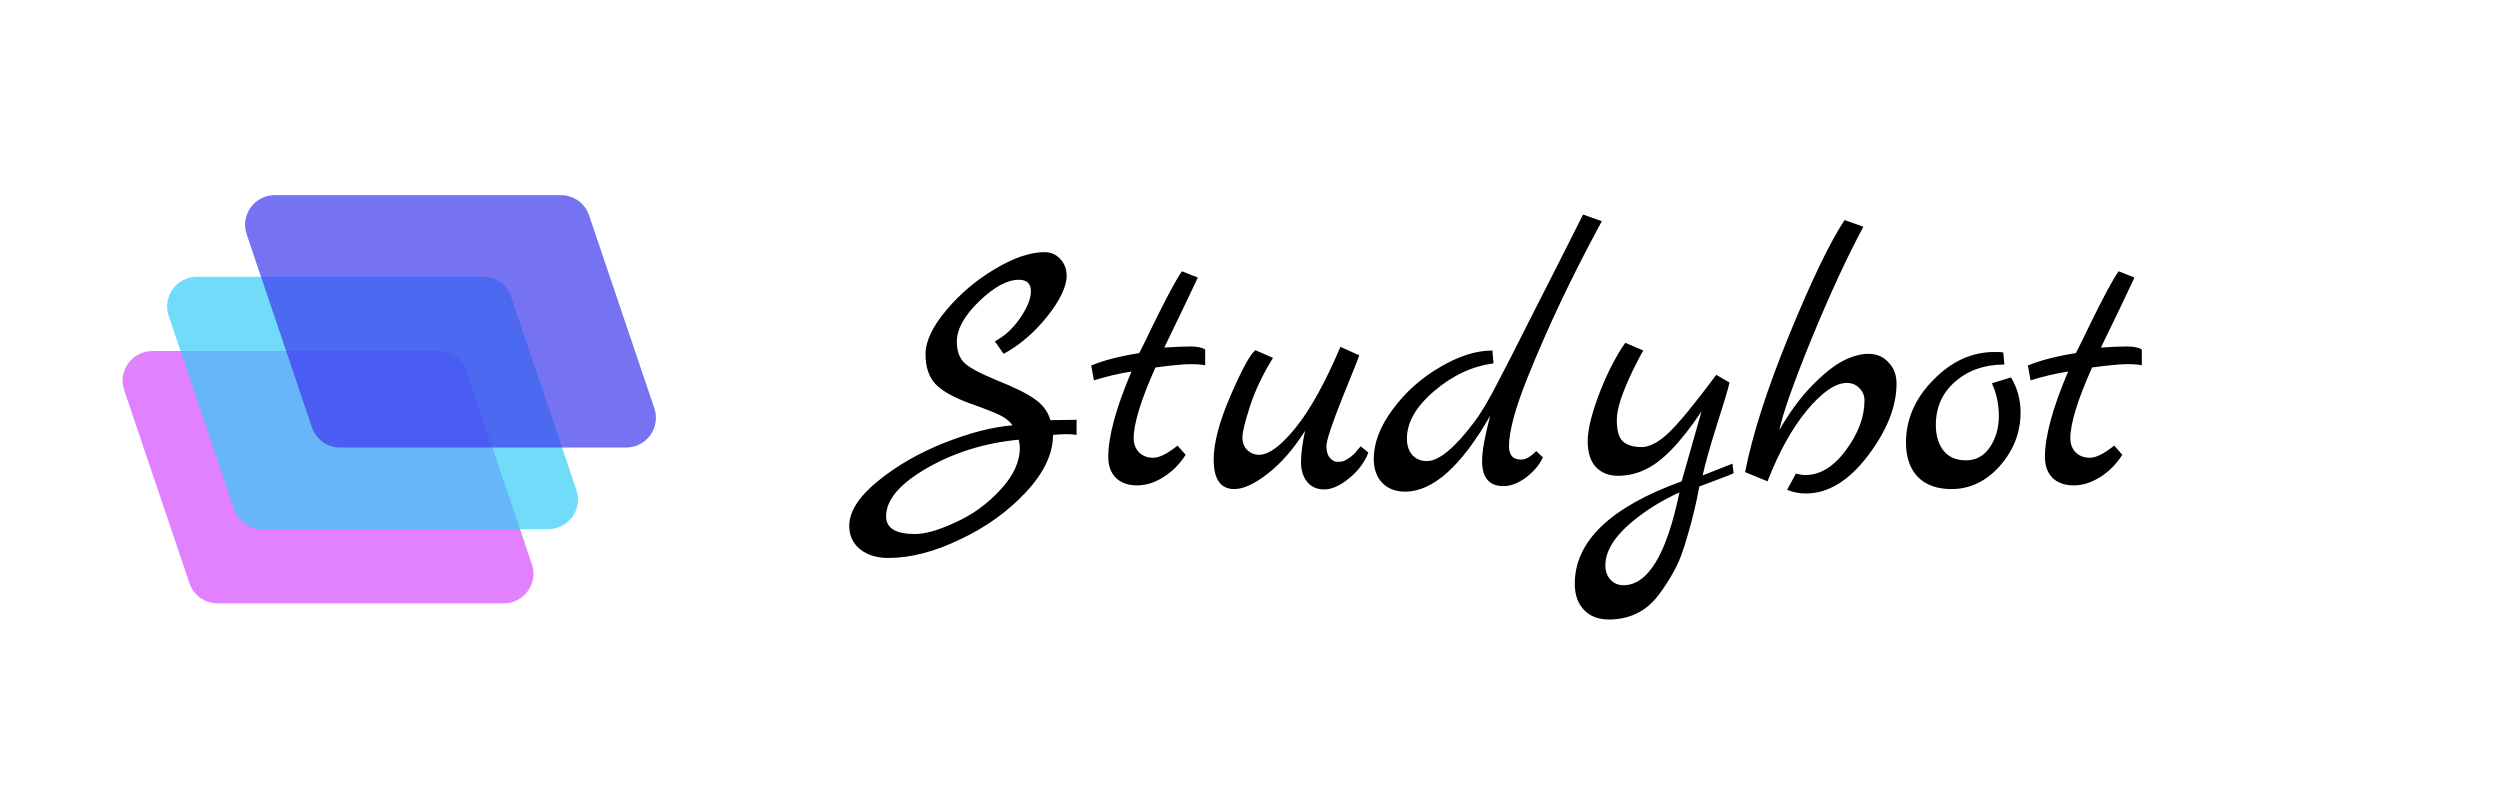 <svg width="1217" height="388" viewBox="0 0 1217 388" fill="none" xmlns="http://www.w3.org/2000/svg">
<path d="M60.455 189.963C57.285 180.592 64.254 170.879 74.146 170.879H213.454C219.652 170.879 225.16 174.83 227.146 180.701L258.921 274.646C262.09 284.016 255.122 293.73 245.23 293.73H105.921C99.724 293.73 94.216 289.779 92.23 283.908L60.455 189.963Z" fill="#DB62FD" fill-opacity="0.8"/>
<path d="M82.135 153.83C78.965 144.46 85.934 134.746 95.826 134.746H235.134C241.332 134.746 246.84 138.697 248.825 144.568L280.601 238.513C283.77 247.884 276.802 257.597 266.91 257.597H127.601C121.404 257.597 115.896 253.646 113.91 247.775L82.135 153.83Z" fill="#35CEF9" fill-opacity="0.7"/>
<path d="M120.074 114.084C116.904 104.714 123.873 95 133.765 95H273.073C279.271 95 284.779 98.951 286.765 104.822L318.54 198.767C321.709 208.137 314.741 217.851 304.849 217.851H165.54C159.343 217.851 153.835 213.9 151.849 208.029L120.074 114.084Z" fill="#3C38EF" fill-opacity="0.7"/>
<path d="M511.35 204.534L524.085 204.354V211.708C522.65 211.469 520.976 211.35 519.063 211.35C517.15 211.35 514.997 211.469 512.606 211.708C512.606 220.916 508.181 230.244 499.332 239.691C490.483 249.138 479.78 256.791 467.224 262.65C454.788 268.629 443.188 271.619 432.426 271.619C426.806 271.619 422.202 270.184 418.614 267.314C415.146 264.444 413.413 260.677 413.413 256.013C413.413 249.078 418.016 241.843 427.224 234.309C436.432 226.776 447.194 220.558 459.511 215.655C471.828 210.752 482.949 207.882 492.875 207.045C491.679 205.251 489.825 203.696 487.314 202.381C484.803 201.066 479.661 199.033 471.888 196.282C464.115 193.412 458.614 190.303 455.386 186.955C452.157 183.487 450.543 178.644 450.543 172.426C450.543 166.208 453.891 159.092 460.588 151.081C467.284 143.069 475.177 136.372 484.265 130.991C493.473 125.49 501.544 122.74 508.48 122.74C511.589 122.74 514.16 123.876 516.193 126.148C518.226 128.3 519.242 130.991 519.242 134.219C519.242 139.481 516.073 146.118 509.736 154.13C503.398 162.022 496.342 168.061 488.57 172.246L484.265 166.148C488.928 163.756 492.994 160.049 496.462 155.027C500.05 149.885 501.843 145.46 501.843 141.753C501.843 138.046 499.87 136.193 495.924 136.193C490.304 136.193 483.846 139.72 476.552 146.776C469.377 153.711 465.789 160.229 465.789 166.327C465.789 170.513 466.866 173.801 469.018 176.193C471.171 178.584 476.612 181.574 485.341 185.161C494.07 188.629 500.289 191.738 503.996 194.489C507.703 197.119 510.154 200.468 511.35 204.534ZM431.35 251.35C431.35 257.09 436.013 259.96 445.341 259.96C450.483 259.96 457.12 258.046 465.251 254.22C473.502 250.513 480.737 245.251 486.955 238.435C493.293 231.738 496.462 224.862 496.462 217.807C496.462 216.97 496.283 215.714 495.924 214.04C479.541 215.595 464.653 220.199 451.26 227.852C437.987 235.505 431.35 243.338 431.35 251.35ZM573.225 216.91L577.171 221.395C574.182 226.058 570.535 229.706 566.23 232.336C562.044 234.967 557.799 236.283 553.494 236.283C549.189 236.283 545.781 235.087 543.27 232.695C540.759 230.184 539.503 226.776 539.503 222.471C539.503 212.426 543.27 198.554 550.804 180.856C544.705 181.813 538.606 183.248 532.508 185.161L531.252 178.166L531.073 177.986C537.052 175.475 544.884 173.442 554.57 171.888C555.527 170.094 557.68 165.729 561.028 158.794C567.724 145.042 572.508 136.133 575.378 132.067L583.091 135.116C581.895 137.747 579.802 142.172 576.813 148.39C573.823 154.489 570.475 161.424 566.768 169.197C572.149 168.838 576.394 168.659 579.503 168.659C582.612 168.659 585.004 169.137 586.678 170.094V177.807C585.004 177.448 582.553 177.269 579.324 177.269C576.215 177.269 570.594 177.807 562.463 178.883C555.407 194.668 551.88 206.148 551.88 213.323C551.88 216.073 552.717 218.345 554.391 220.139C556.185 221.933 558.517 222.83 561.387 222.83C564.376 222.83 568.322 220.856 573.225 216.91ZM662.387 217.269L666.154 220.318C664.121 225.341 660.893 229.586 656.468 233.054C652.163 236.522 648.217 238.256 644.629 238.256C641.162 238.256 638.411 237.06 636.378 234.668C634.345 232.157 633.329 228.928 633.329 224.982C633.329 221.036 633.987 215.954 635.302 209.735C629.682 218.584 623.643 225.52 617.185 230.543C610.728 235.565 605.287 238.076 600.863 238.076C594.166 238.076 590.818 233.293 590.818 223.726C590.818 215.595 593.568 205.191 599.069 192.516C604.57 179.84 608.576 172.486 611.087 170.453L619.697 174.22C614.794 182.112 611.087 189.885 608.576 197.538C606.064 205.191 604.809 210.333 604.809 212.964C604.809 215.475 605.586 217.508 607.141 219.063C608.815 220.617 610.728 221.395 612.88 221.395C617.664 221.395 623.583 217.03 630.638 208.3C637.813 199.451 645.108 186.297 652.522 168.838L661.67 172.964C661.431 173.921 658.68 180.856 653.419 193.771C648.277 206.686 645.706 214.459 645.706 217.09C645.706 219.601 646.244 221.514 647.32 222.83C648.516 224.145 649.652 224.803 650.728 224.803C651.924 224.803 652.821 224.743 653.419 224.623C654.017 224.504 654.615 224.265 655.212 223.906C655.81 223.547 656.289 223.248 656.647 223.009C657.126 222.77 657.664 222.351 658.262 221.753L659.697 220.498C659.936 220.139 660.354 219.601 660.952 218.883C661.67 218.046 662.148 217.508 662.387 217.269ZM770.626 104.444L779.774 107.672L777.263 112.336C764.109 136.85 752.928 160.587 743.72 183.547C737.622 198.614 734.572 209.915 734.572 217.448C734.572 219.362 735.051 220.916 736.007 222.112C736.964 223.188 738.459 223.726 740.492 223.726C742.644 223.726 745.095 222.351 747.846 219.601L751.075 222.65C749.52 226.118 746.829 229.347 743.003 232.336C739.176 235.206 735.469 236.641 731.882 236.641C724.946 236.641 721.478 232.575 721.478 224.444C721.478 219.661 722.793 212.306 725.424 202.381C711.314 227.015 697.502 239.332 683.989 239.332C679.325 239.332 675.618 237.897 672.868 235.027C670.118 232.157 668.742 228.271 668.742 223.368C668.742 215.595 671.852 207.523 678.07 199.152C684.288 190.782 691.941 183.965 701.03 178.704C710.118 173.323 718.608 170.632 726.5 170.632L727.039 176.91C716.755 178.226 707.128 182.71 698.16 190.363C689.311 197.897 684.886 205.61 684.886 213.502C684.886 216.85 685.783 219.541 687.577 221.574C689.37 223.487 691.702 224.444 694.572 224.444C700.432 224.444 708.085 218.166 717.532 205.61C721 201.066 724.946 194.429 729.37 185.699C733.915 176.97 737.502 169.974 740.133 164.713C742.883 159.332 745.514 154.13 748.025 149.107C750.656 143.965 754.064 137.269 758.249 129.018C762.435 120.647 766.56 112.456 770.626 104.444ZM843.379 225.7L843.917 230.363C843.438 230.722 837.878 232.874 827.235 236.821C825.8 244.713 823.947 252.486 821.674 260.139C819.522 267.912 817.31 273.771 815.038 277.718C812.885 281.783 810.314 285.789 807.325 289.736C801.346 297.628 793.274 301.574 783.109 301.574C778.087 301.574 774.081 300.02 771.091 296.91C768.102 293.801 766.607 289.556 766.607 284.175C766.607 263.487 783.946 246.865 818.625 234.309L828.311 200.229C818.027 215.655 808.76 225.161 800.508 228.749C796.443 230.662 792.138 231.619 787.594 231.619C783.169 231.619 779.582 230.184 776.831 227.314C774.201 224.444 772.885 220.259 772.885 214.758C772.885 209.257 774.739 201.604 778.446 191.798C782.272 181.873 786.517 173.562 791.181 166.865L799.97 170.632C799.612 170.991 797.937 174.16 794.948 180.139C789.686 191.021 787.056 199.093 787.056 204.354C787.056 209.616 788.072 213.143 790.105 214.937C792.138 216.731 795.127 217.628 799.074 217.628C803.02 217.628 807.444 215.296 812.347 210.632C817.37 205.849 825.083 196.462 835.486 182.471L841.944 186.238C840.987 190.184 838.834 197.359 835.486 207.762C832.257 218.046 830.045 225.939 828.849 231.439L843.379 225.7ZM817.549 239.691C810.015 243.158 803.378 247.105 797.639 251.529C786.876 259.661 781.495 267.553 781.495 275.206C781.495 278.076 782.332 280.408 784.006 282.202C785.68 283.996 787.773 284.892 790.284 284.892C802.242 284.892 811.331 269.825 817.549 239.691ZM882.154 187.673C887.894 181.813 892.916 177.807 897.221 175.655C901.646 173.383 905.771 172.246 909.598 172.246C913.544 172.246 916.773 173.622 919.284 176.372C921.915 179.003 923.23 182.471 923.23 186.776C923.23 197.897 918.566 209.616 909.239 221.933C899.912 234.13 889.867 240.229 879.105 240.229C875.876 240.229 872.826 239.631 869.956 238.435L874.261 230.543C876.175 231.021 877.67 231.26 878.746 231.26C886.04 231.26 892.677 227.194 898.656 219.063C904.635 210.931 907.625 202.919 907.625 195.027C907.625 192.516 906.788 190.483 905.114 188.928C903.559 187.254 901.526 186.417 899.015 186.417C893.514 186.417 887.057 190.841 879.643 199.69C872.348 208.54 865.951 220.079 860.45 234.309L849.508 229.825C853.095 211.529 860.27 189.227 871.033 162.919C881.795 136.611 890.764 118.016 897.939 107.134L907.087 110.363C899.194 125.071 890.764 143.308 881.795 165.072C872.946 186.835 867.744 201.604 866.19 209.377C871.093 200.767 876.414 193.532 882.154 187.673ZM978.955 183.726C982.064 188.868 983.618 194.548 983.618 200.767C983.618 210.453 980.27 219.123 973.574 226.776C966.877 234.309 958.985 238.076 949.896 238.076C942.961 238.076 937.52 236.103 933.574 232.157C929.747 228.091 927.834 222.531 927.834 215.475C927.834 204.115 932.258 193.951 941.107 184.982C949.956 175.894 959.882 171.35 970.883 171.35C972.916 171.35 974.351 171.409 975.188 171.529L975.726 177.448C966.16 177.448 958.207 180.199 951.87 185.699C945.532 191.2 942.363 198.256 942.363 206.865C942.363 212.007 943.618 216.193 946.13 219.421C948.641 222.531 952.288 224.085 957.071 224.085C961.974 224.085 965.861 221.933 968.731 217.628C971.601 213.323 973.036 208.3 973.036 202.56C973.036 196.701 971.899 191.38 969.627 186.596L978.955 183.726ZM1029.19 216.91L1033.14 221.395C1030.15 226.058 1026.5 229.706 1022.19 232.336C1018.01 234.967 1013.76 236.283 1009.46 236.283C1005.15 236.283 1001.74 235.087 999.234 232.695C996.722 230.184 995.467 226.776 995.467 222.471C995.467 212.426 999.234 198.554 1006.77 180.856C1000.67 181.813 994.57 183.248 988.471 185.161L987.216 178.166L987.036 177.986C993.015 175.475 1000.85 173.442 1010.53 171.888C1011.49 170.094 1013.64 165.729 1016.99 158.794C1023.69 145.042 1028.47 136.133 1031.34 132.067L1039.05 135.116C1037.86 137.747 1035.77 142.172 1032.78 148.39C1029.79 154.489 1026.44 161.424 1022.73 169.197C1028.11 168.838 1032.36 168.659 1035.47 168.659C1038.58 168.659 1040.97 169.137 1042.64 170.094V177.807C1040.97 177.448 1038.52 177.269 1035.29 177.269C1032.18 177.269 1026.56 177.807 1018.43 178.883C1011.37 194.668 1007.84 206.148 1007.84 213.323C1007.84 216.073 1008.68 218.345 1010.35 220.139C1012.15 221.933 1014.48 222.83 1017.35 222.83C1020.34 222.83 1024.29 220.856 1029.19 216.91Z" fill="black"/>
</svg>
